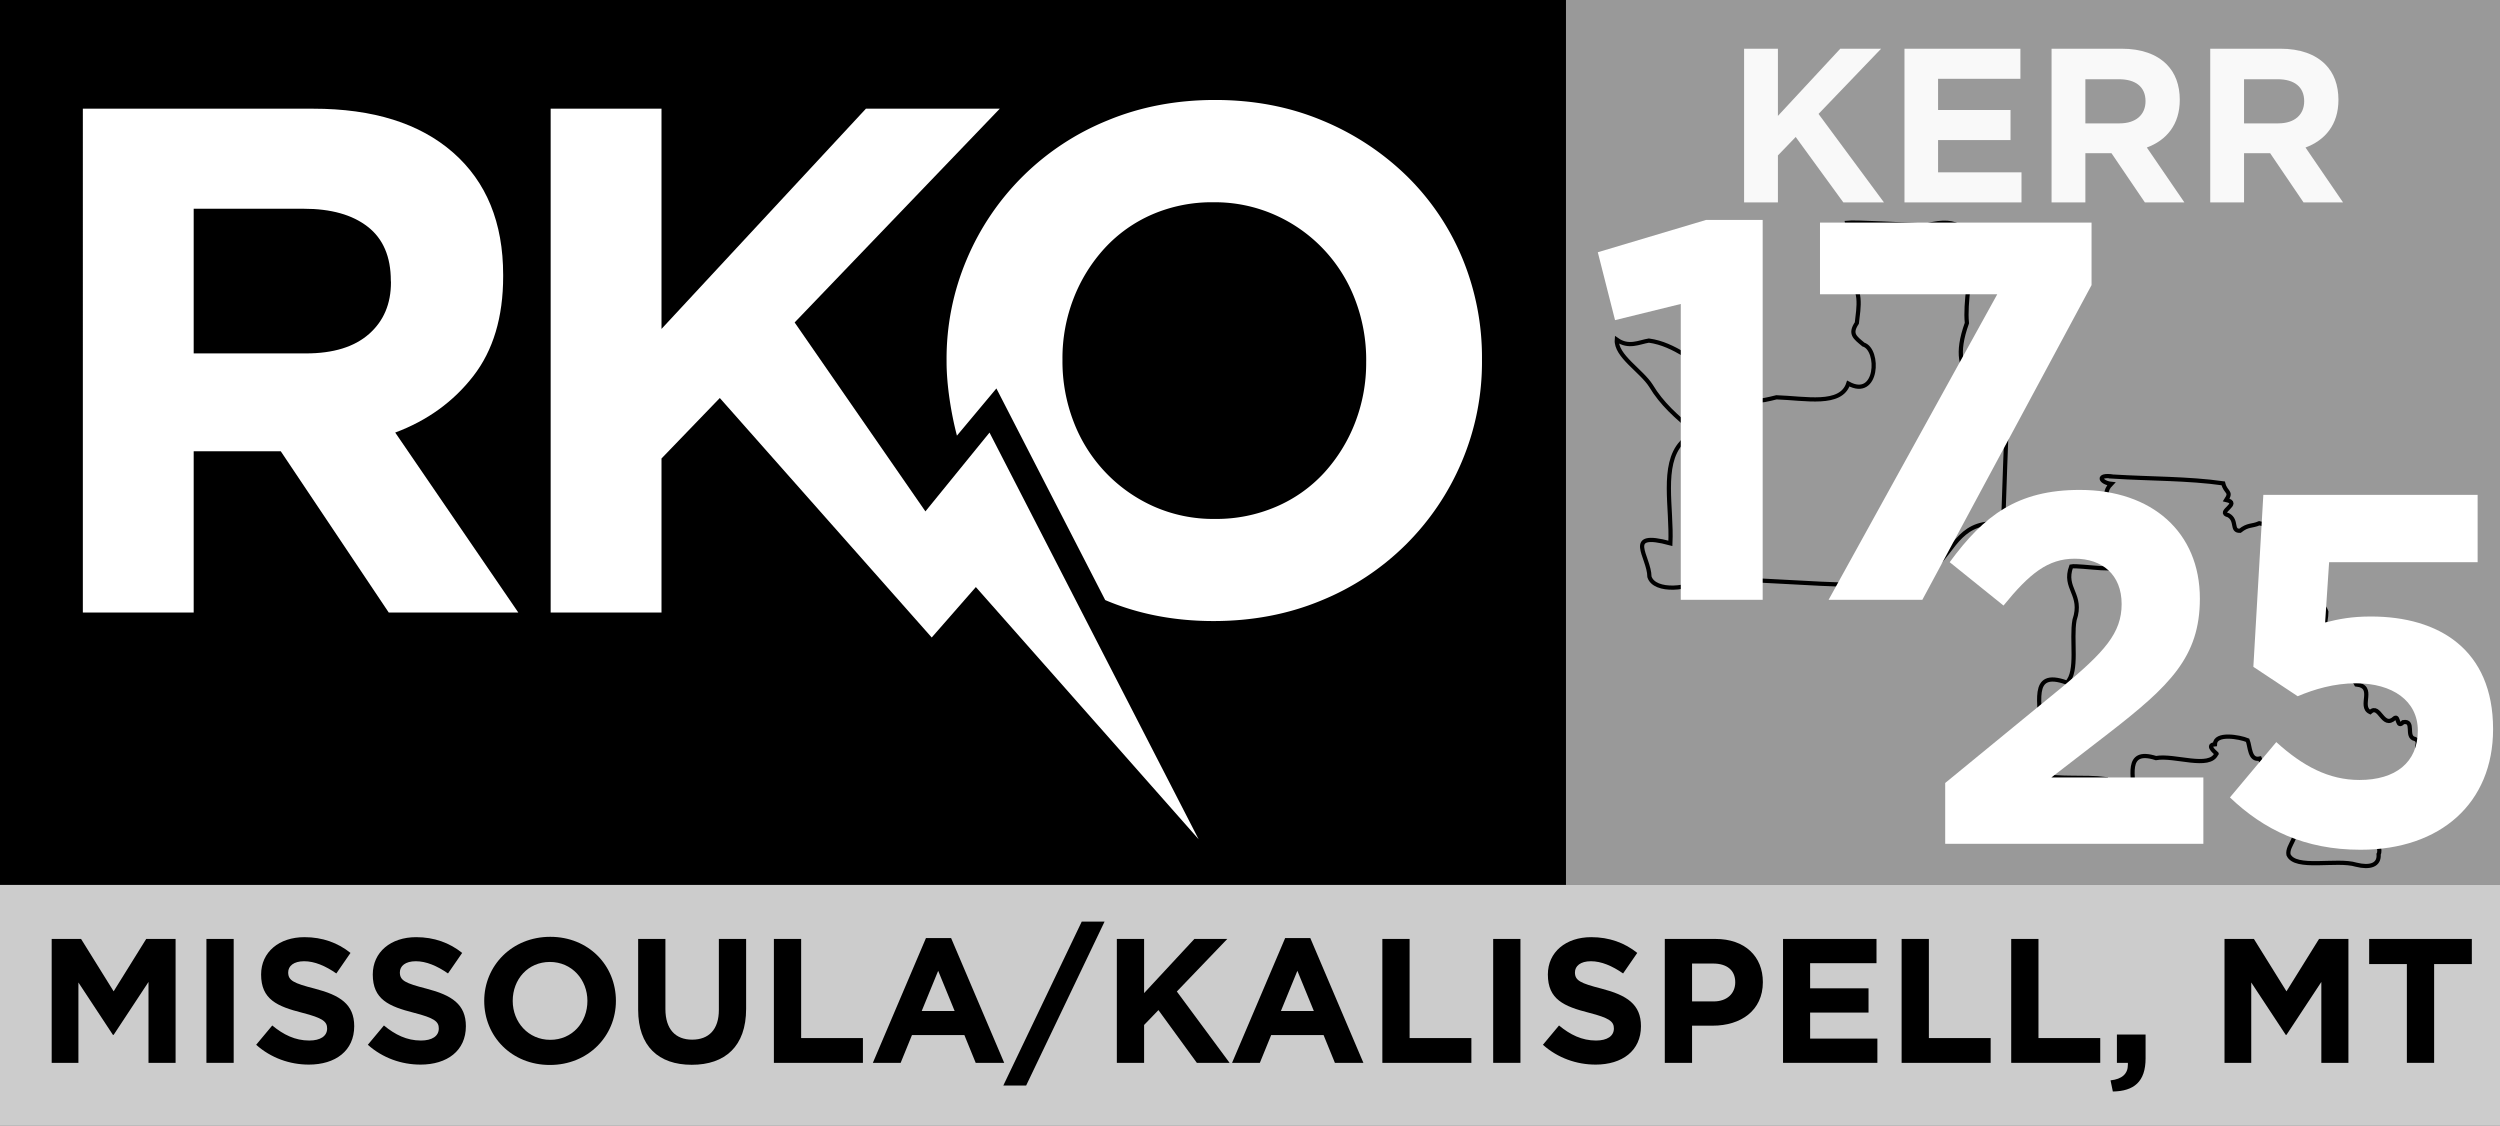 <?xml version="1.0" encoding="UTF-8" standalone="no"?>
<svg
   xmlns:dc="http://purl.org/dc/elements/1.1/"
   xmlns:cc="http://creativecommons.org/ns#"
   xmlns:rdf="http://www.w3.org/1999/02/22-rdf-syntax-ns#"
   xmlns:svg="http://www.w3.org/2000/svg"
   xmlns="http://www.w3.org/2000/svg"
   xmlns:sodipodi="http://sodipodi.sourceforge.net/DTD/sodipodi-0.dtd"
   xmlns:inkscape="http://www.inkscape.org/namespaces/inkscape"
   inkscape:export-ydpi="96"
   inkscape:export-xdpi="96"
   inkscape:export-filename="C:\Users\User\Pictures\RKO_Network_WRKO_Concept2.png"
   inkscape:version="1.0 (4035a4fb49, 2020-05-01)"
   height="535.703"
   width="1189.523"
   sodipodi:docname="KERR_2020_Nontext.svg"
   version="1.1"
   viewBox="0 0 1189.523 535.703"
   data-name="Layer 1"
   id="Layer_1">
  <rect x="0" y="0" width="1189.523" height="535.703" fill="#333333" stroke="none"/>
  <defs
     id="defs826" />
  <sodipodi:namedview
     inkscape:document-rotation="0"
     fit-margin-bottom="0"
     fit-margin-right="0"
     fit-margin-left="0"
     fit-margin-top="0"
     showguides="false"
     inkscape:current-layer="Layer_1"
     inkscape:window-maximized="1"
     inkscape:window-y="-8"
     inkscape:window-x="-8"
     inkscape:cy="343.88398"
     inkscape:cx="854.82671"
     inkscape:zoom="0.69184194"
     showgrid="false"
     id="namedview824"
     inkscape:window-height="1017"
     inkscape:window-width="1920"
     inkscape:pageshadow="2"
     inkscape:pageopacity="0"
     guidetolerance="10"
     gridtolerance="10"
     objecttolerance="10"
     borderopacity="1"
     bordercolor="#666666"
     pagecolor="#ffffff" />
  <title
     id="title815">KERR 17/25 Missoula &amp; Kalispell</title>
  <rect
     y="0"
     x="745.085"
     height="421.065"
     width="444.438"
     id="rect1410-1"
     style="opacity:1;fill:#999999;fill-opacity:1;stroke:none;stroke-width:0.584;stroke-linecap:butt;stroke-miterlimit:4;stroke-dasharray:none;stroke-opacity:1;paint-order:normal" />
  <path
     d="m 880.232,124.271 c 0.558,-4.734 -0.269,-12.134 -1.373,-18.289 3.41,-0.434 27.466,0.893 37.697,1.309 32.271,-8.584 17.266,26.862 19.314,46.426 -10.577,29.33 10.462,29.045 19.227,40.35 -0.682,18.451 -1.4,36.893 -1.985,55.351 -19.676,-2.921 -23.286,11.83 -32.143,20.063 -19.315,-5.023 -13.722,18.336 -35.5,8.87 -25.186,-0.334 -51.957,-2.921 -75.647,-3.189 -5.314,5.18 -22.619,6.901 -25.004,-0.718 -0.067,-9.688 -12.494,-21.998 9.968,-15.923 0.795,-16.808 -4.47,-37.199 5.237,-47.876 11.651,5.168 16.454,-0.762 5.557,-5.858 -7.628,-6.28 -14.922,-12.638 -20.024,-21.216 -4.518,-7.173 -16.847,-14.258 -16.261,-21.942 5.628,3.985 10.58,1.185 15.247,0.422 12.629,1.692 21.461,11.031 32.1,14.445 6.944,1.746 7.213,4.208 7.539,8.701 6.17,7.741 13.5,5.703 21.076,3.843 13.827,0.464 30.694,4.217 34.178,-6.547 14.095,7.678 14.985,-16.192 7.193,-18.563 -4.084,-3.41 -6.602,-5.053 -3.125,-10.242 0.757,-7.07 3.016,-16.993 -5.364,-21.921 -1.838,-2.206 -2.474,-7.231 2.091,-7.497 z"
     style="color:#000000;display:inline;overflow:visible;visibility:visible;fill:none;fill-opacity:1;fill-rule:evenodd;stroke:#000000;stroke-width:2;stroke-linecap:butt;stroke-linejoin:miter;stroke-miterlimit:4;stroke-dasharray:none;stroke-dashoffset:0;stroke-opacity:1;marker:none;marker-start:none;marker-mid:none;marker-end:none;enable-background:accumulate"
     id="path3244" />
  <rect
     y="0"
     x="0"
     height="421.065"
     width="745.085"
     id="rect1410"
     style="opacity:1;fill:#000000;fill-opacity:1;stroke:none;stroke-width:0.757;stroke-linecap:butt;stroke-miterlimit:4;stroke-dasharray:none;stroke-opacity:1;paint-order:normal" />
  <path
     style="fill:#ffffff"
     inkscape:connector-curvature="0"
     id="path817"
     d="m 184.959,291.436 -51.36,-76.71 H 92.159 v 76.71 h -52.74 V 51.716 H 149.009 q 42.8,0 66.6,20.89 23.8,20.89 23.8,58.21 v 0.69 q 0,29.12 -14.21,47.43 -14.21,18.31 -37.15,26.88 l 58.56,85.62 z m 1,-157.88 q 0,-17.12 -11,-25.68 -11,-8.56 -30.41,-8.55 H 92.159 v 68.83 h 53.42 q 19.52,0 30,-9.24 10.48,-9.24 10.44,-24.66 z" />
  <polygon
     style="fill:#ffffff"
     transform="translate(13.319,26.326)"
     id="polygon819"
     points="557,373 457.5,179.5 427,217 364.78,127.1 462.38,25.39 398.69,25.39 301.43,130.18 301.43,25.39 248.69,25.39 248.69,265.11 301.43,265.11 301.43,191.82 329.17,163.05 430,277 451,253 " />
  <path
     style="fill:#ffffff"
     inkscape:connector-curvature="0"
     id="path821"
     d="m 695.759,122.776 a 118.18,118.18 0 0 0 -26.37,-39 126.87,126.87 0 0 0 -40.24,-26.45 q -23.3,-9.76 -51,-9.76 -27.7,0 -51.22,9.76 a 122.61,122.61 0 0 0 -66.95,66.09 121,121 0 0 0 -9.59,48.12 v 0.68 c 0,11.22 2.23,24.78 4.93,35.07 l 18.78,-22.46 51.76,100.67 0.55,0.25 q 23.29,9.75 51,9.75 27.71,0 51.2,-9.75 a 122.7,122.7 0 0 0 66.94,-66.1 121.12,121.12 0 0 0 9.59,-48.11 v -0.69 a 123.13,123.13 0 0 0 -9.38,-48.07 z m -45.72,49.48 a 78.48,78.48 0 0 1 -5.31,28.94 75.86,75.86 0 0 1 -14.73,23.8 66.44,66.44 0 0 1 -22.77,16.09 71.91,71.91 0 0 1 -29.11,5.83 69.88,69.88 0 0 1 -29.28,-6 72.25,72.25 0 0 1 -38,-40.24 79.75,79.75 0 0 1 -5.31,-29.1 v -0.69 a 78.55,78.55 0 0 1 5.31,-28.94 75.79,75.79 0 0 1 14.73,-23.8 66.83,66.83 0 0 1 22.6,-16.09 71.66,71.66 0 0 1 29.28,-5.82 70.4,70.4 0 0 1 29.11,6 71.88,71.88 0 0 1 38.18,40.24 79.8,79.8 0 0 1 5.31,29.11 z" />
  <g
     style="font-style:normal;font-variant:normal;font-weight:bold;font-stretch:normal;font-size:256.368px;line-height:1.25;font-family:'Gotham Pro';-inkscape-font-specification:'Gotham Pro Bold';letter-spacing:-13.716px;word-spacing:0px;fill:#ffffff;fill-opacity:1;stroke:none;stroke-width:2.67"
     id="text2238"
     aria-label="17">
    <path
       id="path2471"
       style="fill:#ffffff;fill-opacity:1;stroke-width:2.67"
       d="m 799.729,285.378 h 38.968 V 104.639 h -26.919 l -51.53,15.382 8.204,32.302 31.277,-7.691 z" />
    <path
       id="path2473"
       style="fill:#ffffff;fill-opacity:1;stroke-width:2.67"
       d="m 870.071,285.378 h 44.608 L 995.178,135.66 V 105.921 H 865.969 v 34.097 h 84.345 z" />
  </g>
  <rect
     y="421.065"
     x="4.7683716e-05"
     height="114.637"
     width="1189.523"
     id="rect1410-0"
     style="opacity:1;fill:#cccccc;fill-opacity:1;stroke:none;stroke-width:0.499;stroke-linecap:butt;stroke-miterlimit:4;stroke-dasharray:none;stroke-opacity:1;paint-order:normal" />
  <g
     style="font-style:normal;font-variant:normal;font-weight:bold;font-stretch:normal;font-size:104.465px;line-height:1.25;font-family:'Gotham Pro';-inkscape-font-specification:'Gotham Pro Bold';letter-spacing:0px;word-spacing:0px;fill:#f9f9f9;fill-opacity:1;stroke:none;stroke-width:1.088"
     id="text2266"
     aria-label="KERR">
    <path
       id="path2476"
       style="fill:#f9f9f9;stroke-width:1.088"
       d="m 829.86,96.309 h 16.088 V 73.953 l 8.462,-8.775 22.669,31.131 h 19.326 L 865.274,54.209 895.046,23.183 H 875.616 L 845.948,55.149 V 23.183 h -16.088 z" />
    <path
       id="path2478"
       style="fill:#f9f9f9;stroke-width:1.088"
       d="M 906.169,96.309 H 961.848 V 81.997 H 922.152 V 66.641 h 34.473 V 52.329 H 922.152 V 37.495 h 39.174 V 23.183 h -55.158 z" />
    <path
       id="path2480"
       style="fill:#f9f9f9;stroke-width:1.088"
       d="m 976.152,96.309 h 16.088 V 72.908 h 12.431 l 15.879,23.4 h 18.804 l -17.863,-26.116 c 9.297,-3.447 15.67,-10.864 15.67,-22.669 0,-7.104 -2.194,-12.849 -6.268,-16.923 -4.805,-4.805 -12.014,-7.417 -21.311,-7.417 H 976.152 Z M 992.24,58.701 V 37.704 h 15.983 c 7.835,0 12.64,3.552 12.64,10.446 0,6.372 -4.492,10.551 -12.327,10.551 z" />
    <path
       id="path2482"
       style="fill:#f9f9f9;stroke-width:1.088"
       d="m 1051.644,96.309 h 16.088 V 72.908 h 12.431 l 15.879,23.4 h 18.804 L 1096.982,70.192 c 9.297,-3.447 15.67,-10.864 15.67,-22.669 0,-7.104 -2.194,-12.849 -6.268,-16.923 -4.805,-4.805 -12.014,-7.417 -21.311,-7.417 h -33.429 z m 16.088,-37.607 V 37.704 h 15.983 c 7.835,0 12.64,3.552 12.64,10.446 0,6.372 -4.492,10.551 -12.327,10.551 z" />
  </g>
  <g
     style="font-style:normal;font-variant:normal;font-weight:bold;font-stretch:normal;font-size:84.222px;line-height:1.25;font-family:'Gotham Pro';-inkscape-font-specification:'Gotham Pro Bold';letter-spacing:0px;word-spacing:0px;fill:#000000;fill-opacity:1;stroke:none;stroke-width:0.877"
     id="text2270"
     aria-label="MISSOULA/KALISPELL, MT">
    <path
       id="path2485"
       style="stroke-width:0.877"
       d="m 24.592,505.71 h 12.717 v -38.237 l 16.423,24.93 h 0.337 l 16.592,-25.182 v 38.489 H 83.547 V 446.755 H 69.567 L 54.07,471.684 38.573,446.755 H 24.592 Z" />
    <path
       id="path2487"
       style="stroke-width:0.877"
       d="M 98.218,505.71 H 111.188 V 446.755 H 98.218 Z" />
    <path
       id="path2489"
       style="stroke-width:0.877"
       d="m 146.893,506.552 c 12.717,0 21.645,-6.569 21.645,-18.276 0,-10.443 -6.738,-14.739 -18.697,-17.855 -10.191,-2.611 -12.717,-3.874 -12.717,-7.748 0,-3.032 2.611,-5.306 7.58,-5.306 4.969,0 10.107,2.19 15.328,5.811 l 6.738,-9.77 c -5.98,-4.801 -13.307,-7.496 -21.898,-7.496 -12.044,0 -20.634,7.075 -20.634,17.771 0,11.875 7.664,15.16 19.539,18.192 9.854,2.527 11.875,4.211 11.875,7.496 0,3.622 -3.2,5.727 -8.506,5.727 -6.738,0 -12.296,-2.779 -17.602,-7.159 l -7.664,9.18 c 7.075,6.317 16.086,9.433 25.014,9.433 z" />
    <path
       id="path2491"
       style="stroke-width:0.877"
       d="m 200.025,506.552 c 12.717,0 21.645,-6.569 21.645,-18.276 0,-10.443 -6.738,-14.739 -18.697,-17.855 -10.191,-2.611 -12.717,-3.874 -12.717,-7.748 0,-3.032 2.611,-5.306 7.58,-5.306 4.969,0 10.107,2.19 15.328,5.811 l 6.738,-9.77 c -5.98,-4.801 -13.307,-7.496 -21.898,-7.496 -12.044,0 -20.634,7.075 -20.634,17.771 0,11.875 7.664,15.16 19.539,18.192 9.854,2.527 11.875,4.211 11.875,7.496 0,3.622 -3.2,5.727 -8.506,5.727 -6.738,0 -12.296,-2.779 -17.602,-7.159 l -7.664,9.18 c 7.075,6.317 16.086,9.433 25.014,9.433 z" />
    <path
       id="path2493"
       style="stroke-width:0.877"
       d="m 261.643,506.72 c 18.192,0 31.415,-13.728 31.415,-30.488 0,-16.929 -13.054,-30.488 -31.246,-30.488 -18.192,0 -31.415,13.728 -31.415,30.488 0,16.929 13.054,30.488 31.246,30.488 z m 0.168,-11.959 c -10.443,0 -17.855,-8.422 -17.855,-18.529 0,-10.275 7.243,-18.529 17.687,-18.529 10.443,0 17.855,8.422 17.855,18.529 0,10.275 -7.243,18.529 -17.687,18.529 z" />
    <path
       id="path2495"
       style="stroke-width:0.877"
       d="m 329.156,506.636 c 15.834,0 25.856,-8.759 25.856,-26.614 V 446.755 h -12.97 v 33.773 c 0,9.349 -4.801,14.149 -12.717,14.149 -7.917,0 -12.717,-4.969 -12.717,-14.57 V 446.755 h -12.97 v 33.689 c 0,17.35 9.685,26.193 25.519,26.193 z" />
    <path
       id="path2497"
       style="stroke-width:0.877"
       d="m 368.223,505.71 h 42.363 V 493.919 h -29.393 v -47.164 h -12.97 z" />
    <path
       id="path2499"
       style="stroke-width:0.877"
       d="m 415.315,505.71 h 13.223 l 5.39,-13.223 h 24.93 l 5.39,13.223 h 13.56 l -25.266,-59.376 h -11.959 z m 23.245,-24.677 7.833,-19.118 7.833,19.118 z" />
    <path
       id="path2501"
       style="stroke-width:0.877"
       d="m 477.391,516.49 h 10.865 l 37.31,-77.989 h -10.865 z" />
    <path
       id="path2503"
       style="stroke-width:0.877"
       d="m 531.402,505.71 h 12.97 V 487.686 l 6.822,-7.075 18.276,25.098 h 15.581 L 559.954,471.768 583.957,446.755 h -15.665 l -23.919,25.772 V 446.755 h -12.97 z" />
    <path
       id="path2505"
       style="stroke-width:0.877"
       d="m 586.225,505.71 h 13.223 l 5.39,-13.223 h 24.93 l 5.39,13.223 h 13.56 l -25.266,-59.376 h -11.959 z m 23.245,-24.677 7.833,-19.118 7.833,19.118 z" />
    <path
       id="path2507"
       style="stroke-width:0.877"
       d="m 657.735,505.71 h 42.363 V 493.919 h -29.393 v -47.164 h -12.97 z" />
    <path
       id="path2509"
       style="stroke-width:0.877"
       d="m 710.469,505.71 h 12.97 V 446.755 h -12.97 z" />
    <path
       id="path2511"
       style="stroke-width:0.877"
       d="m 759.144,506.552 c 12.717,0 21.645,-6.569 21.645,-18.276 0,-10.443 -6.738,-14.739 -18.697,-17.855 -10.191,-2.611 -12.717,-3.874 -12.717,-7.748 0,-3.032 2.611,-5.306 7.58,-5.306 4.969,0 10.107,2.19 15.328,5.811 l 6.738,-9.77 c -5.98,-4.801 -13.307,-7.496 -21.898,-7.496 -12.044,0 -20.634,7.075 -20.634,17.771 0,11.875 7.664,15.16 19.539,18.192 9.854,2.527 11.875,4.211 11.875,7.496 0,3.622 -3.2,5.727 -8.506,5.727 -6.738,0 -12.296,-2.779 -17.602,-7.159 l -7.664,9.18 c 7.075,6.317 16.086,9.433 25.014,9.433 z" />
    <path
       id="path2513"
       style="stroke-width:0.877"
       d="m 792.127,505.71 h 12.97 v -17.687 h 9.854 c 13.223,0 23.835,-7.075 23.835,-20.719 0,-12.212 -8.506,-20.55 -22.571,-20.55 h -24.087 z m 12.97,-29.225 v -18.023 h 10.022 c 6.485,0 10.528,3.116 10.528,8.927 0,5.222 -3.79,9.096 -10.275,9.096 z" />
    <path
       id="path2515"
       style="stroke-width:0.877"
       d="m 848.385,505.71 h 44.89 v -11.538 h -32.004 v -12.381 h 27.793 v -11.538 h -27.793 v -11.959 h 31.583 V 446.755 h -44.469 z" />
    <path
       id="path2517"
       style="stroke-width:0.877"
       d="m 904.807,505.71 h 42.363 V 493.919 h -29.393 v -47.164 h -12.97 z" />
    <path
       id="path2519"
       style="stroke-width:0.877"
       d="M 956.952,505.71 H 999.315 V 493.919 h -29.393 v -47.164 h -12.97 z" />
    <path
       id="path2521"
       style="stroke-width:0.877"
       d="m 1005.307,519.354 c 10.022,-0.168 15.581,-4.632 15.581,-15.749 v -11.37 h -13.644 v 13.475 h 5.222 v 0.926 c 0,4.295 -2.779,6.822 -8.254,7.412 z" />
    <path
       id="path2523"
       style="stroke-width:0.877"
       d="m 1058.445,505.71 h 12.717 v -38.237 l 16.423,24.93 h 0.337 l 16.592,-25.182 v 38.489 h 12.886 V 446.755 h -13.981 l -15.497,24.93 -15.497,-24.93 h -13.981 z" />
    <path
       id="path2525"
       style="stroke-width:0.877"
       d="m 1145.209,505.71 h 12.97 v -46.996 h 17.939 V 446.755 h -48.849 v 11.959 h 17.939 z" />
  </g>
  <path
     d="m 1005.594,226.77 c 17.279,1.083 35.667,0.852 52.231,3.214 1.154,4.679 4.211,3.682 1.437,7.908 7.457,1.619 -4.905,5.862 1.037,7.271 4.367,2.481 1.185,7.54 5.509,7.39 3.816,-3.057 5.64,-2.031 9.167,-3.584 3.347,0.714 7.146,1.293 8.071,5.538 -3.999,5.207 10.25,12.329 1.125,15.52 0.91,4.251 -4.108,12.262 4.309,12.336 3.443,0.863 5.311,0.291 8.071,2.088 4.033,-1.717 9.213,3.022 10.337,6.649 0.066,5.388 -3.26,10.789 3.302,12.972 3.91,2.311 8.581,1.014 7.182,7.76 -8.928,4.521 2.02,9.708 3.821,13.846 9.298,1.025 0.938,10.486 6.531,13.136 4.652,-4.279 5.866,8.281 11.714,2.828 2.006,-1.295 0.987,5.242 3.984,1.97 5.804,-0.992 0.911,7.141 5.642,7.997 3.578,1.485 -1.952,5.753 3.998,5.287 4.418,4.27 1.466,10.882 -3.806,10.751 -4.205,-3.284 -6.932,4.069 -11.95,3.302 -0.729,3.848 4.131,7.131 1.762,12.114 -0.326,4.127 -1.078,7.886 -4.028,9.996 -10.282,-1.634 -1.086,9.596 -3.273,13.372 0.439,5.224 -4.151,6.625 -10.677,4.991 -9.21,-2.826 -29.096,2.513 -32.209,-4.739 -0.847,-4.7 6.207,-9.258 0.874,-12.573 -6.767,-0.143 0.836,-7.378 -4.931,-9.478 1.97,-5.304 3.166,-14.075 -3.332,-17.238 -1.293,-4.594 -4.617,-2.07 -6.294,-6.457 -4.892,1.093 -4.572,-5.883 -5.761,-8.722 -3.869,-1.596 -15.428,-3.662 -15.564,1.925 -5.026,0.392 1.912,5.119 0.711,4.487 -3.206,7.443 -19.973,0.46 -28.773,2.073 -15.234,-4.833 -10.422,9.392 -10.366,18.392 -6.354,11.358 -12.714,-4.068 -13.392,-8.386 -10.339,-1.331 -22.168,0.265 -30.961,-1.936 1.676,-8.957 -0.687,-14.261 -0.726,-21.784 1.498,-10.811 -5.541,-29.012 13.094,-22.178 5.406,-5.322 1.915,-20.49 3.62,-29.815 4.181,-12.324 -5.491,-14.882 -1.579,-25.472 3.584,-0.757 28.567,3.464 16.675,-1.658 0.444,-3.549 0.797,-7.048 5.998,-7.419 2.341,-3.091 -3.652,-6.945 -6.353,-8.56 -7.082,-2.338 6.971,-6.03 -0.03,-11.225 0.765,-4.635 -0.654,-6.976 2.755,-10.44 -5.087,-0.54 -7.334,-4.718 1.051,-3.451 z"
     style="color:#000000;display:inline;overflow:visible;visibility:visible;fill:none;fill-opacity:1;fill-rule:evenodd;stroke:#000000;stroke-width:2;stroke-linecap:butt;stroke-linejoin:miter;stroke-miterlimit:4;stroke-dasharray:none;stroke-dashoffset:0;stroke-opacity:1;marker:none;marker-start:none;marker-mid:none;marker-end:none;enable-background:accumulate"
     id="029" />
  <g
     style="font-style:normal;font-variant:normal;font-weight:bold;font-stretch:normal;font-size:237.137px;line-height:1.25;font-family:'Gotham Pro';-inkscape-font-specification:'Gotham Pro Bold';letter-spacing:-10.844px;word-spacing:0px;fill:#ffffff;fill-opacity:1;stroke:none;stroke-width:2.47"
     id="text2238-2"
     aria-label="25">
    <path
       id="path2466"
       style="letter-spacing:-10.844px;fill:#ffffff;fill-opacity:1;stroke-width:2.47"
       d="m 925.544,401.475 h 122.837 v -31.539 h -72.327 l 27.034,-20.868 c 29.405,-22.765 43.633,-36.519 43.633,-64.264 0,-31.539 -22.765,-51.696 -57.15,-51.696 -29.642,0 -45.53,12.094 -61.893,34.385 l 25.611,20.631 c 12.331,-15.177 21.105,-22.291 33.911,-22.291 13.043,0 22.291,7.588 22.291,21.579 0,13.754 -8.063,22.765 -28.694,39.839 l -55.253,45.293 z" />
    <path
       id="path2468"
       style="letter-spacing:-10.844px;fill:#ffffff;fill-opacity:1;stroke-width:2.47"
       d="m 1123.154,404.321 c 38.179,0 63.078,-22.291 63.078,-57.387 0,-37.942 -25.848,-53.593 -58.099,-53.593 -9.248,0 -15.177,1.186 -21.817,2.846 l 1.897,-28.694 h 70.667 v -32.014 h -101.969 l -4.743,81.812 21.105,13.991 c 7.826,-3.32 17.311,-6.166 27.745,-6.166 17.311,0 29.405,8.3 29.405,22.528 0,15.177 -10.671,23.477 -27.745,23.477 -14.703,0 -27.034,-6.64 -39.602,-18.022 l -22.054,26.322 c 16.125,15.414 35.571,24.899 62.13,24.899 z" />
  </g>
</svg>
